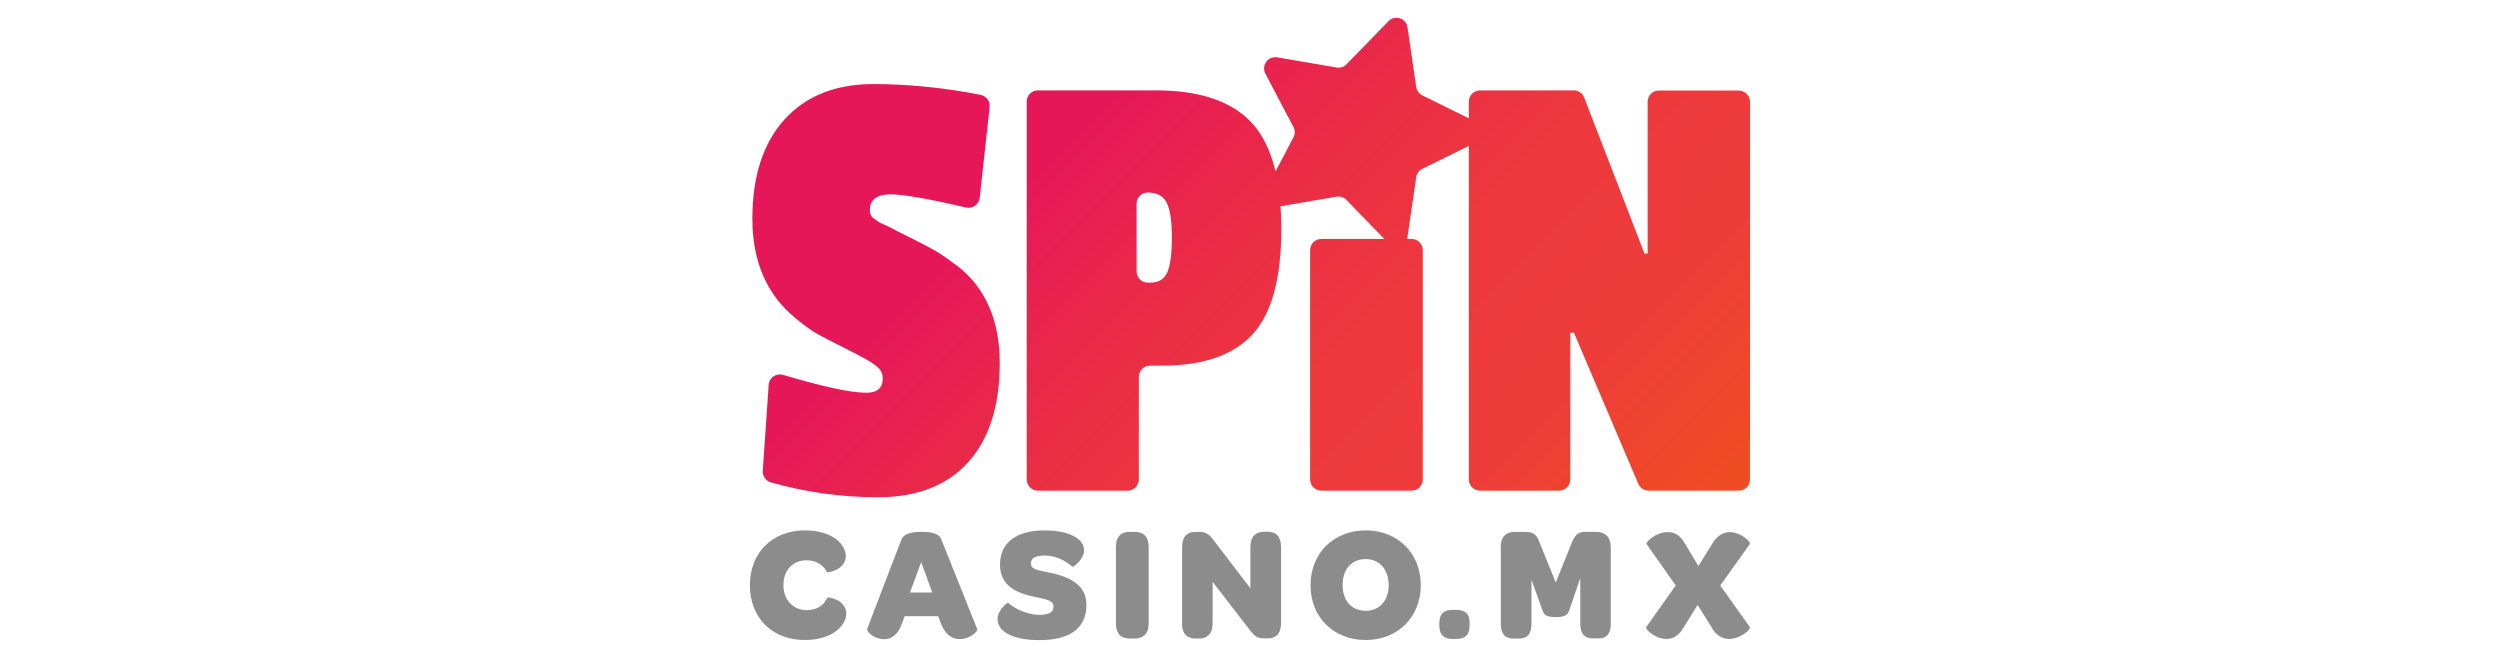 <?xml version="1.0" encoding="UTF-8"?>
<svg id="Layer_1" data-name="Layer 1" xmlns="http://www.w3.org/2000/svg" xmlns:xlink="http://www.w3.org/1999/xlink" viewBox="0 0 190 50">
  <defs>
    <style>
      .cls-1 {
        fill: url(#linear-gradient);
      }

      .cls-1, .cls-2 {
        stroke-width: 0px;
      }

      .cls-2 {
        fill: #8c8c8c;
      }
    </style>
    <linearGradient id="linear-gradient" x1="71.2" y1="-274.43" x2="121.76" y2="-324.99" gradientTransform="translate(0 -276.93) scale(1 -1)" gradientUnits="userSpaceOnUse">
      <stop offset=".23" stop-color="#e61759"/>
      <stop offset=".25" stop-color="#e61a56"/>
      <stop offset=".42" stop-color="#ea2c46"/>
      <stop offset=".59" stop-color="#ed383d"/>
      <stop offset=".78" stop-color="#ee3c3a"/>
      <stop offset=".98" stop-color="#ef4c23"/>
    </linearGradient>
  </defs>
  <path class="cls-1" d="M72.82,20.26c-.73-.55-1.31-.96-1.73-1.2-.42-.24-1.04-.57-1.87-.98-.83-.41-1.31-.65-1.46-.74-.15-.08-.34-.17-.57-.27-.23-.1-.39-.18-.47-.24-.08-.07-.2-.15-.37-.27-.16-.11-.24-.32-.24-.61,0-.78.53-1.18,1.58-1.18.95,0,2.86.33,5.72,1,.5.12.99-.23,1.05-.74l.75-6.89c.05-.44-.25-.84-.68-.93-2.79-.55-5.51-.82-8.15-.82-2.88,0-5.13.9-6.76,2.69-1.62,1.8-2.44,4.31-2.44,7.54s1.08,5.75,3.25,7.54c.7.59,1.31,1.02,1.83,1.3.51.28,1.15.6,1.91.98.76.38,1.33.68,1.73.91.39.23.69.44.89.64.2.2.3.46.3.78,0,.72-.42,1.08-1.26,1.08-1.15,0-3.26-.45-6.32-1.36-.52-.15-1.06.21-1.09.76l-.45,6.53c-.03.4.23.77.61.88,2.66.75,5.37,1.13,8.13,1.13,2.99,0,5.28-.89,6.88-2.67,1.6-1.78,2.39-4.29,2.39-7.52s-1.06-5.68-3.17-7.35h0ZM132.16,6.88h-6.09c-.47,0-.85.38-.85.85v11.54h-.24l-4.58-11.85c-.13-.33-.44-.55-.79-.55h-7.13c-.47,0-.85.38-.85.85v1.27l-3.53-1.74c-.25-.12-.43-.36-.47-.64l-.66-4.53c-.1-.7-.96-.98-1.45-.47l-3.19,3.28c-.2.2-.48.29-.75.24l-4.51-.77c-.7-.12-1.23.61-.9,1.24l2.13,4.05c.13.25.13.55,0,.79l-1.36,2.59c-.37-1.56-.98-2.8-1.82-3.71-1.52-1.63-3.94-2.45-7.27-2.45h-8.97c-.47,0-.85.38-.85.85v28.72c0,.47.38.85.85.85h6.82c.47,0,.85-.38.85-.85v-7.8c0-.47.38-.85.85-.85h.89c3.14,0,5.44-.79,6.9-2.38,1.46-1.58,2.19-4.25,2.19-8.01,0-.6-.02-1.18-.06-1.72l4.25-.73c.28-.05.56.04.75.24l2.89,2.97h-4.79c-.47,0-.85.38-.85.85v17.43c0,.47.38.85.85.85h6.86c.47,0,.85-.38.85-.85v-17.43c0-.47-.38-.85-.85-.85h-.35c.02-.05.03-.11.04-.16l.66-4.53c.04-.28.21-.52.47-.64l3.53-1.74v25.35c0,.47.38.85.85.85h6.01c.47,0,.85-.38.85-.85v-11.15h.28l4.89,11.48c.13.31.44.52.78.52h6.86c.47,0,.85-.38.85-.85V7.74c0-.47-.38-.85-.85-.85h0ZM88.71,20.7c-.23.52-.66.78-1.28.78h-.2c-.47,0-.85-.38-.85-.85v-5.15c0-.47.38-.85.85-.85.7,0,1.18.26,1.44.78.26.52.39,1.4.39,2.65s-.12,2.12-.35,2.65h0Z"/>
  <g>
    <path class="cls-2" d="M61.16,40.31c1.12,0,1.91.3,2.42.69.49.39.7.88.7,1.27,0,1.04-1.39,1.28-1.43,1.21-.3-.58-.85-.9-1.55-.9-1.01,0-1.76.73-1.76,1.89s.77,1.9,1.76,1.9c.77,0,1.31-.35,1.58-.95.04-.07,1.44.16,1.44,1.21,0,.39-.22.89-.72,1.29-.52.41-1.31.72-2.45.72-2.48,0-4.16-1.71-4.16-4.16s1.69-4.17,4.17-4.17h0Z"/>
    <path class="cls-2" d="M65.9,47.81l2.57-6.71c.12-.39.46-.68,1.58-.68s1.41.28,1.53.68l2.68,6.69c.09.22-.58.78-1.32.78-.53,0-1.07-.28-1.42-1.16l-.22-.58h-2.54l-.23.6c-.3.85-.81,1.15-1.34,1.15-.68,0-1.36-.54-1.27-.77h0ZM70.85,45.03l-.84-2.31-.85,2.31h1.69Z"/>
    <path class="cls-2" d="M75.82,46.99c0-.59.73-1.23.81-1.17.51.47,1.51.91,2.34.91.75,0,1.1-.21,1.1-.62,0-.49-.62-.58-1.41-.74-1.33-.28-2.66-.8-2.66-2.45s1.21-2.61,3.39-2.61c1.1,0,1.86.21,2.36.52.44.27.64.62.64,1,0,.69-.83,1.28-.88,1.25-.53-.49-1.34-.86-2.1-.86s-1.06.21-1.06.62c0,.46.63.51,1.46.69,1.57.33,2.76.97,2.76,2.44,0,1.74-1.21,2.68-3.59,2.68-1.25,0-2.08-.25-2.58-.59-.42-.28-.59-.65-.59-1.05h0Z"/>
    <path class="cls-2" d="M84.81,41.57c0-.77.37-1.15,1.05-1.15h.35c.72,0,1.09.38,1.09,1.15v5.81c0,.75-.37,1.15-1.09,1.15h-.35c-.68,0-1.05-.39-1.05-1.15v-5.81Z"/>
    <path class="cls-2" d="M89.84,47.38v-5.81c0-.77.38-1.15,1.01-1.15h.23c.59,0,.78.17,1.11.58l2.84,3.71v-3.15c0-.75.37-1.15,1.07-1.15h.22c.68,0,1.04.39,1.04,1.15v5.81c0,.77-.38,1.15-1.01,1.15h-.2c-.59,0-.77-.15-1.09-.54l-2.9-3.76v3.16c0,.75-.37,1.15-1.07,1.15h-.22c-.68,0-1.04-.39-1.04-1.15h0Z"/>
    <path class="cls-2" d="M99.6,44.48c0-2.43,1.76-4.17,4.19-4.17s4.19,1.73,4.19,4.16-1.75,4.17-4.19,4.17-4.19-1.73-4.19-4.16ZM105.54,44.48c0-1.2-.7-1.99-1.75-1.99s-1.75.75-1.75,1.97.7,1.96,1.75,1.96,1.75-.77,1.75-1.95Z"/>
    <path class="cls-2" d="M109.39,47.35c0-.68.32-1,1-1h.28c.72,0,1.02.32,1.02,1v.21c0,.68-.32,1-1.02,1h-.28c-.67,0-1-.32-1-1v-.21Z"/>
    <path class="cls-2" d="M114.05,41.6c0-.78.39-1.18,1.11-1.18h.69c.65,0,.88.16,1.1.67l1.29,3.18,1.28-3.18c.25-.54.51-.67,1.06-.67h.7c.73,0,1.14.41,1.14,1.18v5.77c0,.75-.26,1.15-.97,1.15h-.38c-.69,0-.97-.39-.97-1.15v-3.43s-.81,2.36-.81,2.36c-.12.31-.14.6-1.05.6s-.9-.28-1.04-.6l-.81-2.24v3.32c0,.75-.26,1.15-.96,1.15h-.41c-.68,0-.96-.39-.96-1.15v-5.77h0Z"/>
    <path class="cls-2" d="M127.36,44.5l-2.22-3.15c-.09-.17.73-.91,1.6-.91.53,0,.96.23,1.33.9l1.01,1.68,1.05-1.69c.33-.6.84-.89,1.32-.89.85,0,1.63.74,1.54.9l-2.25,3.16,2.25,3.16c.09.16-.7.9-1.58.9-.49,0-.99-.25-1.34-.9l-1.05-1.69-1.05,1.69c-.37.68-.85.9-1.32.9-.85,0-1.63-.74-1.54-.9l2.24-3.16Z"/>
  </g>
</svg>